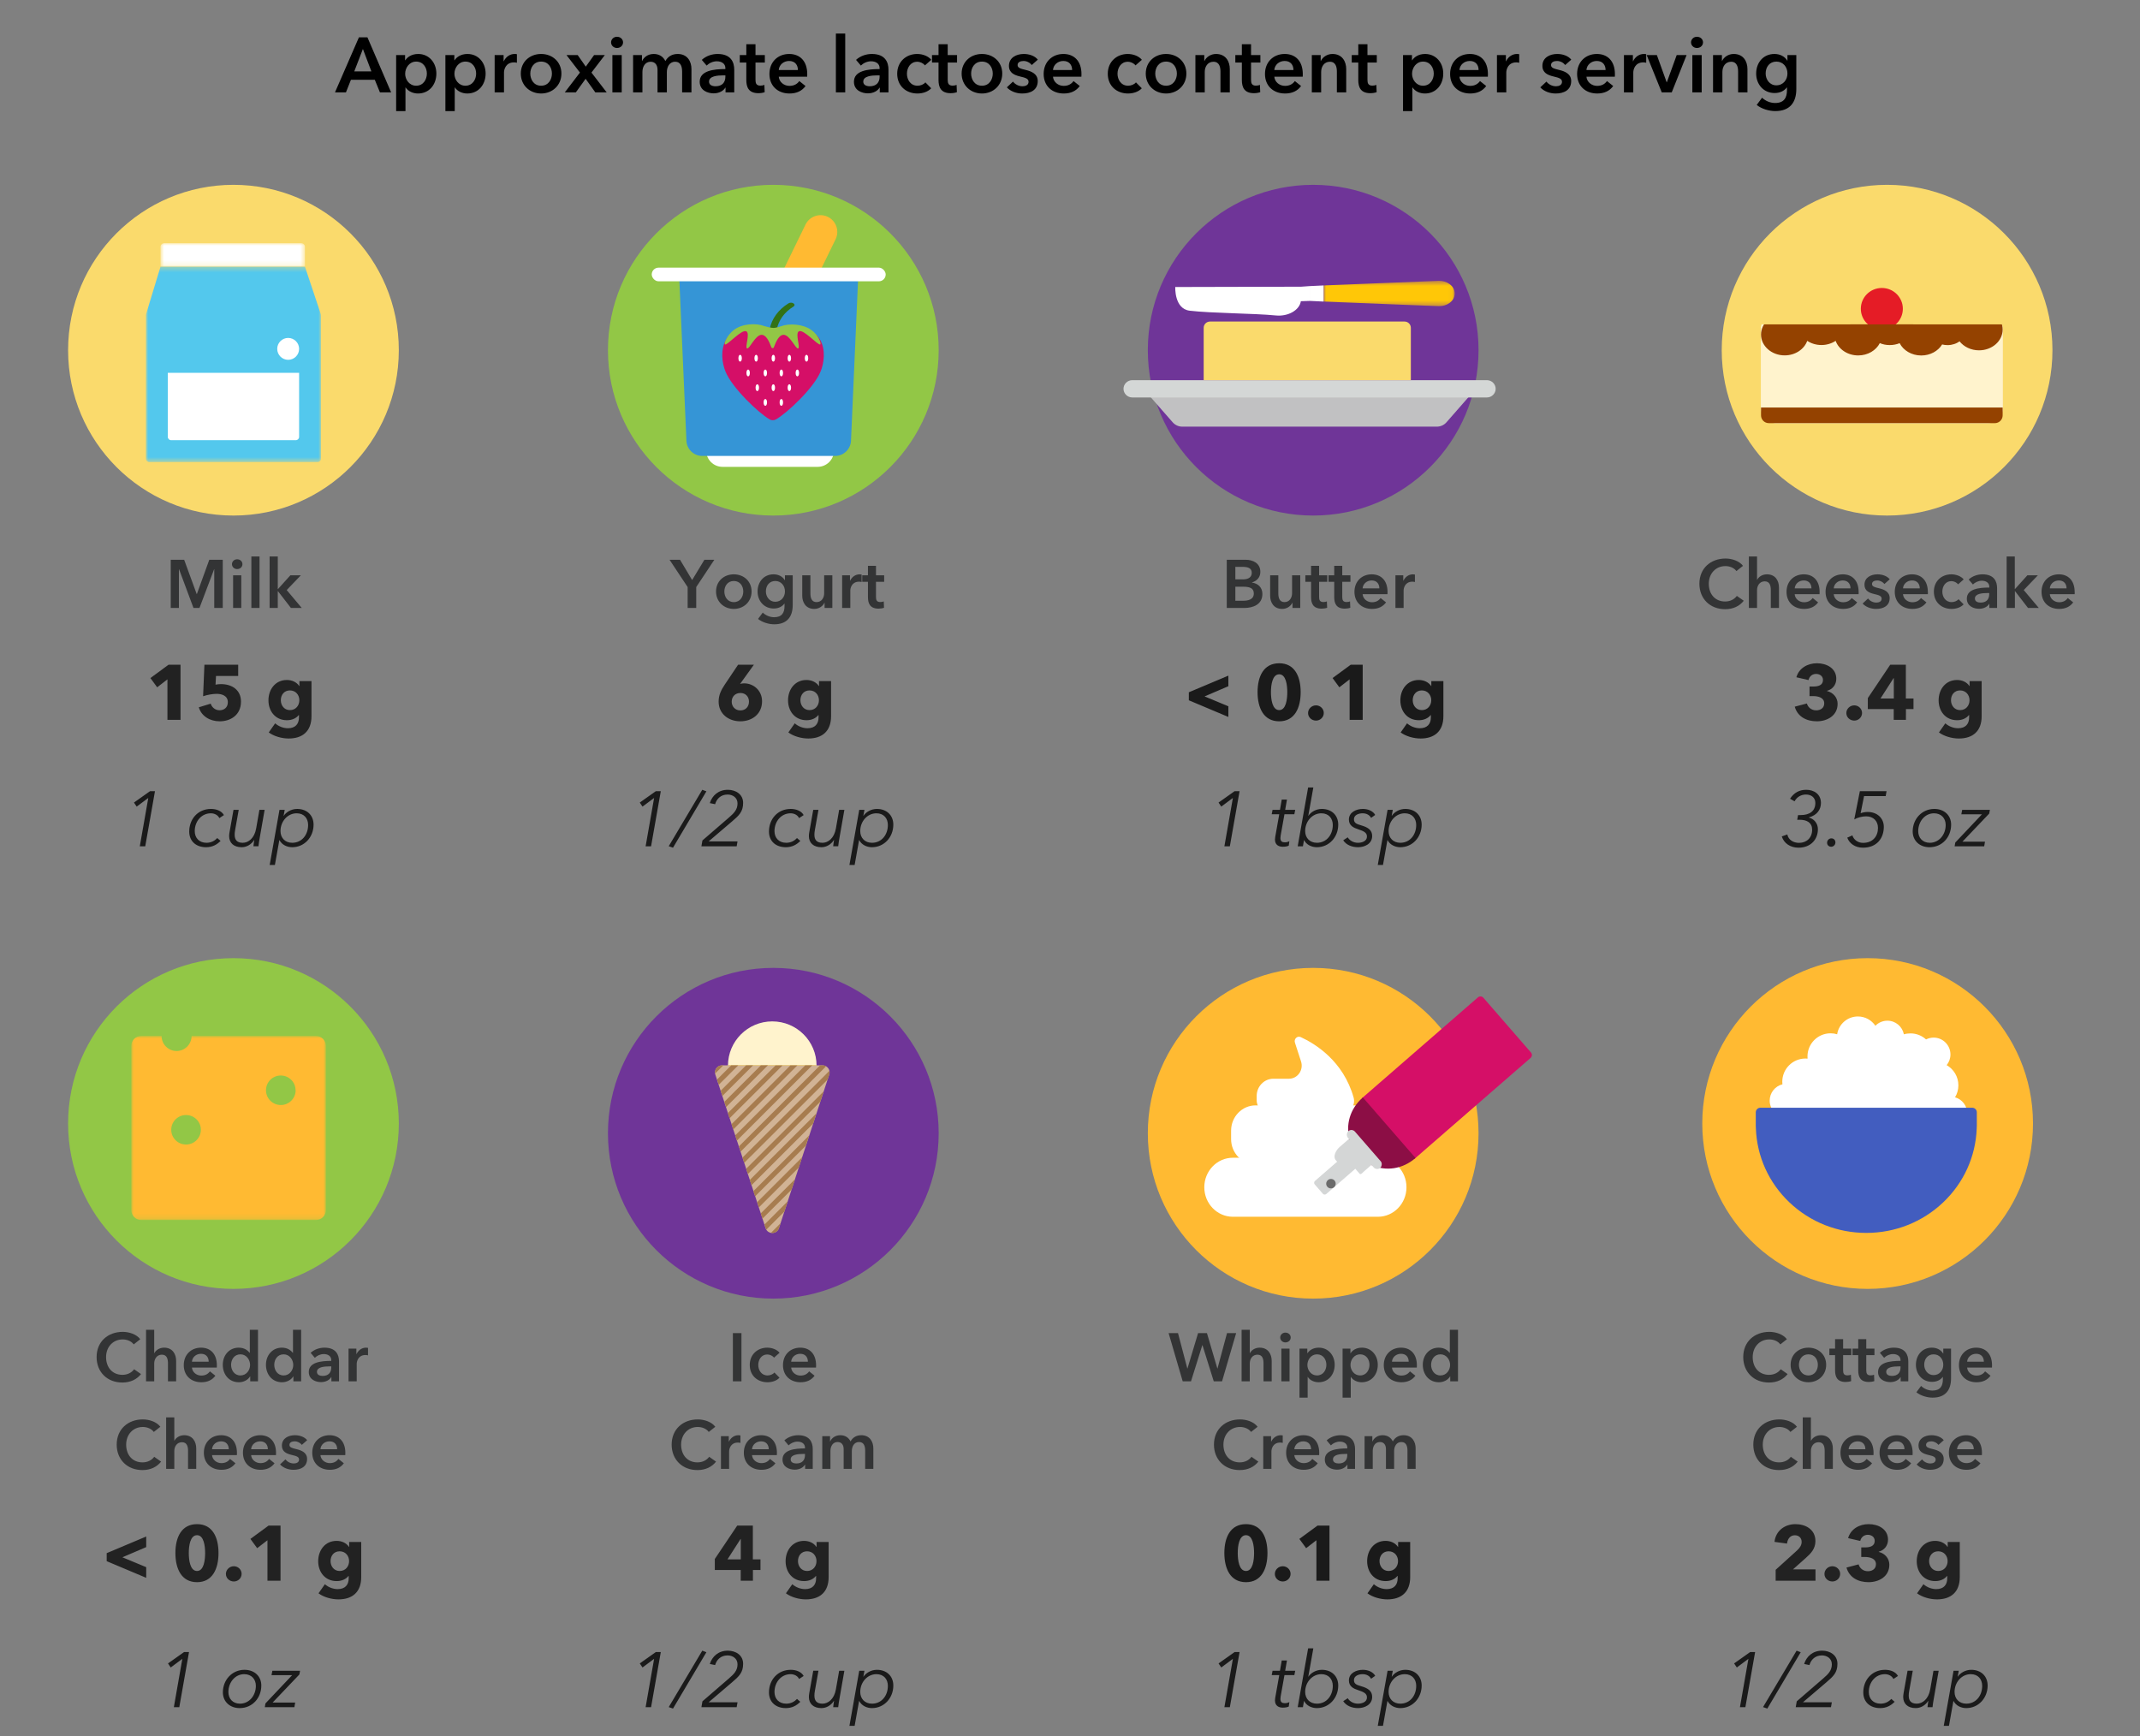 <svg xmlns="http://www.w3.org/2000/svg" width="440" height="357" viewBox="0 0 440 357" xmlns:xlink="http://www.w3.org/1999/xlink" style="background:#FFFFFF"><rect x="0" y="0" width="440" height="357" fill="#808080" stroke="none"/><defs><path id="a" d="M30.45 0H.75v4.832h29.7V0z"/><path id="c" d="M36 40.5V.332H0V40.5h36z"/><path id="e" d="M2.934 26.962h2.608V.002H.326v26.96h2.608z"/><path id="g" d="M20 37.838h20V0H0v37.838h20z"/></defs><g fill="none" fill-rule="evenodd"><ellipse cx="270" cy="233" fill="#FFBA32" rx="34" ry="34"/><ellipse cx="270" cy="72" fill="#6F3598" rx="34" ry="34"/><g transform="translate(14 38)"><ellipse cx="34" cy="34" fill="#FADA6C" rx="34" ry="34"/><g transform="translate(18.25 12)"><mask id="b" fill="#fff"><use xlink:href="#a"/></mask><path fill="#FFF" d="M30.45 4.832H.75V.754C.75.337 1.088 0 1.505 0h28.192c.416 0 .754.337.754.754v4.078z" mask="url(#b)"/></g><g transform="translate(16 16.5)"><mask id="d" fill="#fff"><use xlink:href="#c"/></mask><path fill="#53C8ED" d="M35.93 10L32.7.33H3L.06 10.016c-.038.124-.056.256-.056.388L0 39.826c0 .372.305.674.682.674H35.32c.374 0 .68-.302.68-.674V10.423c0-.144-.024-.288-.07-.424" mask="url(#d)"/></g><path fill="#FFF" d="M20.5 51.825v-13.17h27v13.17c0 .373-.303.675-.676.675H21.176c-.373 0-.676-.302-.676-.675m27-18.095c0 1.24-1.008 2.25-2.25 2.25S43 34.97 43 33.73c0-1.243 1.008-2.25 2.25-2.25s2.25 1.007 2.25 2.25"/></g><path fill="#333435" d="M35.106 125h1.68v-7.966h.028L39.782 125h1.232l3.01-7.966h.028V125h1.75v-9.912H43.03l-2.548 7.042h-.042l-2.576-7.042h-2.758V125zm12.824 0h1.68v-6.72h-1.68V125zm-.238-9.002c0 .532.448 1.008 1.064 1.008.616 0 1.092-.434 1.092-1.008 0-.574-.476-1.008-1.092-1.008-.616 0-1.064.476-1.064 1.008zm3.99 9.002h1.68v-10.584h-1.68V125zm3.752 0h1.68v-3.444h.042l2.66 3.444h2.226l-3.094-3.682 2.912-3.038h-2.156l-2.548 2.828h-.042v-6.692h-1.68V125zM28.838 275.348c-.784-1.036-2.31-1.512-3.598-1.512-3.052 0-5.376 2.002-5.376 5.18 0 3.094 2.198 5.236 5.292 5.236 1.68 0 2.968-.644 3.836-1.736l-1.414-.994c-.504.686-1.344 1.148-2.408 1.148-2.044 0-3.36-1.498-3.36-3.654 0-2.044 1.386-3.626 3.43-3.626.798 0 1.736.308 2.254 1.022l1.344-1.064zm4.9 1.736c-.994 0-1.736.574-2.002 1.134h-.028v-4.802h-1.68V284h1.68v-3.668c0-.896.518-1.806 1.582-1.806 1.078 0 1.246.98 1.246 1.778V284h1.68v-4.2c0-1.372-.728-2.716-2.478-2.716zm5.726 2.884h3.444c0-.868-.49-1.624-1.582-1.624-.994 0-1.792.686-1.862 1.624zm5.124.756c0 .154 0 .294-.014.448h-5.11c.07.952.938 1.652 1.918 1.652.84 0 1.4-.336 1.778-.868l1.12.896c-.658.896-1.61 1.344-2.884 1.344-2.072 0-3.612-1.33-3.612-3.514 0-2.17 1.526-3.598 3.556-3.598 1.876 0 3.248 1.218 3.248 3.64zm8.456-7.308V284h-1.596v-1.008h-.028c-.462.77-1.372 1.204-2.31 1.204-2.044 0-3.304-1.624-3.304-3.584 0-1.988 1.344-3.528 3.262-3.528 1.232 0 1.904.616 2.254 1.05h.042v-4.718h1.68zm-5.53 7.196c0 1.05.63 2.184 1.932 2.184 1.232 0 1.974-1.106 1.974-2.156s-.742-2.184-1.974-2.184c-1.302 0-1.932 1.106-1.932 2.156zm14.406-7.196V284h-1.596v-1.008h-.028c-.462.77-1.372 1.204-2.31 1.204-2.044 0-3.304-1.624-3.304-3.584 0-1.988 1.344-3.528 3.262-3.528 1.232 0 1.904.616 2.254 1.05h.042v-4.718h1.68zm-5.53 7.196c0 1.05.63 2.184 1.932 2.184 1.232 0 1.974-1.106 1.974-2.156s-.742-2.184-1.974-2.184c-1.302 0-1.932 1.106-1.932 2.156zM68.136 284v-.854h-.042c-.336.588-1.134 1.022-2.086 1.022-1.078 0-2.52-.518-2.52-2.086 0-2.002 2.52-2.282 4.62-2.282v-.168c0-.826-.7-1.232-1.54-1.232-.714 0-1.4.336-1.834.77l-.868-1.022c.756-.7 1.82-1.064 2.842-1.064 2.408 0 2.996 1.484 2.996 2.828V284h-1.568zm-.028-2.828v-.238h-.378c-1.064 0-2.562.126-2.562 1.12 0 .644.602.84 1.176.84 1.148 0 1.764-.658 1.764-1.722zM71.664 284h1.68v-3.598c0-.49.294-1.806 1.806-1.806.154 0 .294.014.518.07v-1.54c-.112-.028-.28-.042-.406-.042-.882 0-1.596.546-1.96 1.316h-.028v-1.12h-1.61V284zm-38.696 9.348c-.784-1.036-2.31-1.512-3.598-1.512-3.052 0-5.376 2.002-5.376 5.18 0 3.094 2.198 5.236 5.292 5.236 1.68 0 2.968-.644 3.836-1.736l-1.414-.994c-.504.686-1.344 1.148-2.408 1.148-2.044 0-3.36-1.498-3.36-3.654 0-2.044 1.386-3.626 3.43-3.626.798 0 1.736.308 2.254 1.022l1.344-1.064zm4.9 1.736c-.994 0-1.736.574-2.002 1.134h-.028v-4.802h-1.68V302h1.68v-3.668c0-.896.518-1.806 1.582-1.806 1.078 0 1.246.98 1.246 1.778V302h1.68v-4.2c0-1.372-.728-2.716-2.478-2.716zm5.726 2.884h3.444c0-.868-.49-1.624-1.582-1.624-.994 0-1.792.686-1.862 1.624zm5.124.756c0 .154 0 .294-.014.448h-5.11c.07.952.938 1.652 1.918 1.652.84 0 1.4-.336 1.778-.868l1.12.896c-.658.896-1.61 1.344-2.884 1.344-2.072 0-3.612-1.33-3.612-3.514 0-2.17 1.526-3.598 3.556-3.598 1.876 0 3.248 1.218 3.248 3.64zm2.912-.756h3.444c0-.868-.49-1.624-1.582-1.624-.994 0-1.792.686-1.862 1.624zm5.124.756c0 .154 0 .294-.014.448h-5.11c.07.952.938 1.652 1.918 1.652.84 0 1.4-.336 1.778-.868l1.12.896c-.658.896-1.61 1.344-2.884 1.344-2.072 0-3.612-1.33-3.612-3.514 0-2.17 1.526-3.598 3.556-3.598 1.876 0 3.248 1.218 3.248 3.64zm6.398-2.618c-.546-.686-1.554-1.022-2.52-1.022-1.33 0-2.674.644-2.674 2.142 0 1.26.994 1.666 1.988 1.904 1.022.238 1.54.406 1.54.966 0 .602-.588.798-1.078.798-.728 0-1.358-.364-1.722-.84l-1.106 1.036c.644.714 1.722 1.106 2.758 1.106 1.47 0 2.8-.602 2.8-2.24 0-1.316-1.176-1.764-2.17-2.002-.938-.224-1.456-.364-1.456-.882 0-.532.546-.728 1.078-.728.616 0 1.176.336 1.47.728l1.092-.966zm2.73 1.862h3.444c0-.868-.49-1.624-1.582-1.624-.994 0-1.792.686-1.862 1.624zm5.124.756c0 .154 0 .294-.014.448h-5.11c.07.952.938 1.652 1.918 1.652.84 0 1.4-.336 1.778-.868l1.12.896c-.658.896-1.61 1.344-2.884 1.344-2.072 0-3.612-1.33-3.612-3.514 0-2.17 1.526-3.598 3.556-3.598 1.876 0 3.248 1.218 3.248 3.64z"/><g transform="translate(125 38)"><ellipse cx="34" cy="34" fill="#92C746" rx="34" ry="34"/><path fill="#FFBA32" d="M40.62 8.17c.832-1.705 2.895-2.41 4.6-1.58 1.708.834 2.413 2.902 1.586 4.598l-7.936 16.27-6.185-3.016 7.935-16.27z"/><g transform="translate(9 17)"><path fill="#FFF" d="M11.187 34.254h26.29v3.366c0 1.86-1.508 3.366-3.356 3.366H14.55c-1.854 0-3.357-1.51-3.357-3.366v-3.366z"/><path fill="#3595D6" d="M5.594.592h36.918L40.97 35.636c-.075 1.716-1.536 3.106-3.234 3.106H10.37c-1.712 0-3.16-1.38-3.235-3.106L5.595.592z"/><rect width="48.105" height="2.805" y=".031" fill="#FFF" rx="1.403"/></g></g><path fill="#333435" d="M141.386 125h1.764v-4.298l3.724-5.614h-2.044l-2.52 4.172-2.492-4.172h-2.156l3.724 5.614V125zm5.838-3.388c0-2.114 1.624-3.528 3.654-3.528s3.654 1.414 3.654 3.528-1.624 3.584-3.654 3.584-3.654-1.47-3.654-3.584zm1.708 0c0 1.05.616 2.184 1.946 2.184s1.946-1.134 1.946-2.184c0-1.05-.616-2.156-1.946-2.156s-1.946 1.106-1.946 2.156zm12.46-3.332h1.596v6.118c0 2.422-1.176 3.962-3.794 3.962-1.092 0-2.464-.392-3.332-1.106l.966-1.302c.644.616 1.512.952 2.352.952 1.624 0 2.128-.98 2.128-2.31v-.49h-.028c-.49.658-1.274 1.008-2.198 1.008-2.016 0-3.318-1.596-3.318-3.5 0-1.946 1.26-3.528 3.29-3.528.938 0 1.82.392 2.31 1.204h.028v-1.008zm-1.988 1.176c-1.218 0-1.932.952-1.932 2.142 0 1.064.714 2.128 1.918 2.128 1.246 0 2.002-1.008 2.002-2.128 0-1.162-.77-2.142-1.988-2.142zm11.732-1.176h-1.68v3.696c0 .896-.504 1.82-1.568 1.82-1.078 0-1.26-.994-1.26-1.792v-3.724h-1.68v4.2c0 1.372.728 2.716 2.478 2.716.994 0 1.792-.602 2.086-1.274h.028V125h1.596v-6.72zm2.016 6.72h1.68v-3.598c0-.49.294-1.806 1.806-1.806.154 0 .294.014.518.07v-1.54c-.112-.028-.28-.042-.406-.042-.882 0-1.596.546-1.96 1.316h-.028v-1.12h-1.61V125zm5.306-5.376v3.136c0 1.288.406 2.38 2.184 2.38.378 0 .826-.07 1.12-.182l-.056-1.316c-.196.098-.49.14-.714.14-.742 0-.882-.434-.882-1.036v-3.122h1.68v-1.344h-1.68v-1.946h-1.652v1.946h-1.176v1.344h1.176zM150.684 284h1.764v-9.912h-1.764V284zm9.604-5.866c-.532-.658-1.554-1.05-2.534-1.05-1.974 0-3.598 1.372-3.598 3.556 0 2.24 1.652 3.556 3.64 3.556.994 0 1.918-.336 2.478-.938l-1.05-1.064c-.322.392-.896.602-1.414.602-1.274 0-1.904-1.106-1.904-2.156s.616-2.156 1.848-2.156c.546 0 1.12.28 1.386.658l1.148-1.008zm2.38 1.834h3.444c0-.868-.49-1.624-1.582-1.624-.994 0-1.792.686-1.862 1.624zm5.124.756c0 .154 0 .294-.014.448h-5.11c.07.952.938 1.652 1.918 1.652.84 0 1.4-.336 1.778-.868l1.12.896c-.658.896-1.61 1.344-2.884 1.344-2.072 0-3.612-1.33-3.612-3.514 0-2.17 1.526-3.598 3.556-3.598 1.876 0 3.248 1.218 3.248 3.64zm-20.72 12.624c-.784-1.036-2.31-1.512-3.598-1.512-3.052 0-5.376 2.002-5.376 5.18 0 3.094 2.198 5.236 5.292 5.236 1.68 0 2.968-.644 3.836-1.736l-1.414-.994c-.504.686-1.344 1.148-2.408 1.148-2.044 0-3.36-1.498-3.36-3.654 0-2.044 1.386-3.626 3.43-3.626.798 0 1.736.308 2.254 1.022l1.344-1.064zm1.162 8.652h1.68v-3.598c0-.49.294-1.806 1.806-1.806.154 0 .294.014.518.07v-1.54c-.112-.028-.28-.042-.406-.042-.882 0-1.596.546-1.96 1.316h-.028v-1.12h-1.61V302zm6.384-4.032h3.444c0-.868-.49-1.624-1.582-1.624-.994 0-1.792.686-1.862 1.624zm5.124.756c0 .154 0 .294-.014.448h-5.11c.07.952.938 1.652 1.918 1.652.84 0 1.4-.336 1.778-.868l1.12.896c-.658.896-1.61 1.344-2.884 1.344-2.072 0-3.612-1.33-3.612-3.514 0-2.17 1.526-3.598 3.556-3.598 1.876 0 3.248 1.218 3.248 3.64zm5.796 3.276v-.854h-.042c-.336.588-1.134 1.022-2.086 1.022-1.078 0-2.52-.518-2.52-2.086 0-2.002 2.52-2.282 4.62-2.282v-.168c0-.826-.7-1.232-1.54-1.232-.714 0-1.4.336-1.834.77l-.868-1.022c.756-.7 1.82-1.064 2.842-1.064 2.408 0 2.996 1.484 2.996 2.828V302h-1.568zm-.028-2.828v-.238h-.378c-1.064 0-2.562.126-2.562 1.12 0 .644.602.84 1.176.84 1.148 0 1.764-.658 1.764-1.722zm11.578-4.088c-1.008 0-1.764.462-2.212 1.274-.378-.756-1.064-1.274-2.1-1.274-1.078 0-1.792.616-2.086 1.274h-.028v-1.078h-1.596V302h1.68v-3.696c0-.896.462-1.82 1.47-1.82.854 0 1.246.63 1.246 1.456V302h1.68v-3.668c0-.868.434-1.848 1.484-1.848 1.078 0 1.26.994 1.26 1.792V302h1.68v-4.2c0-1.372-.728-2.716-2.478-2.716z"/><path fill="#C1C1C2" d="M269.37 80.008h-34.23l5.976 6.822c.497.567 1.22.893 1.982.893h52.32c.76 0 1.485-.326 1.982-.893l5.975-6.822H269.37z"/><path fill="#D4D7D6" d="M305.71 81.72h-72.9c-.996 0-1.81-.8-1.81-1.78 0-.978.814-1.777 1.81-1.777h72.9c.996 0 1.81.8 1.81 1.778 0 .98-.814 1.78-1.81 1.78"/><path fill="#FADA6C" d="M290.08 78.163h-42.594v-10.77c0-.71.586-1.285 1.31-1.285h39.975c.73 0 1.31.576 1.31 1.286v10.77z"/><g transform="rotate(-90 167.706 -104.428)"><mask id="f" fill="#fff"><use xlink:href="#e"/></mask><path fill="#FFC707" d="M2.934 26.962c-1.644 0-2.67-1.727-2.606-3.287L1.278.002H4.59l.95 23.673c.062 1.56-.962 3.287-2.606 3.287" mask="url(#f)"/></g><path fill="#FFF" d="M272.135 58.688V62l-2.817-.133V58.82m0 0l-1.785.126-25.888.064s-.235 4.486 2.965 4.87c4.407.532 13.29.538 17.705.98 2.526.255 4.878-1.087 5.147-2.93l1.856-.06v-3.05z"/><path fill="#333435" d="M252.234 125v-9.912h3.864c1.498 0 3.038.686 3.038 2.492 0 1.12-.7 1.862-1.722 2.17v.028c1.246.168 2.142 1.008 2.142 2.338 0 2.156-1.876 2.884-3.752 2.884h-3.57zm1.764-8.456v2.576h1.568c1.176 0 1.806-.49 1.806-1.344 0-.882-.63-1.232-1.96-1.232h-1.414zm0 4.088v2.884h1.582c.91 0 2.212-.182 2.212-1.484 0-1.036-.714-1.4-2.142-1.4h-1.652zm13.342-2.352h-1.68v3.696c0 .896-.504 1.82-1.568 1.82-1.078 0-1.26-.994-1.26-1.792v-3.724h-1.68v4.2c0 1.372.728 2.716 2.478 2.716.994 0 1.792-.602 2.086-1.274h.028V125h1.596v-6.72zm2.226 1.344v3.136c0 1.288.406 2.38 2.184 2.38.378 0 .826-.07 1.12-.182l-.056-1.316c-.196.098-.49.14-.714.14-.742 0-.882-.434-.882-1.036v-3.122h1.68v-1.344h-1.68v-1.946h-1.652v1.946h-1.176v1.344h1.176zm4.76 0v3.136c0 1.288.406 2.38 2.184 2.38.378 0 .826-.07 1.12-.182l-.056-1.316c-.196.098-.49.14-.714.14-.742 0-.882-.434-.882-1.036v-3.122h1.68v-1.344h-1.68v-1.946h-1.652v1.946h-1.176v1.344h1.176zm5.838 1.344h3.444c0-.868-.49-1.624-1.582-1.624-.994 0-1.792.686-1.862 1.624zm5.124.756c0 .154 0 .294-.014.448h-5.11c.07.952.938 1.652 1.918 1.652.84 0 1.4-.336 1.778-.868l1.12.896c-.658.896-1.61 1.344-2.884 1.344-2.072 0-3.612-1.33-3.612-3.514 0-2.17 1.526-3.598 3.556-3.598 1.876 0 3.248 1.218 3.248 3.64zm1.624 3.276h1.68v-3.598c0-.49.294-1.806 1.806-1.806.154 0 .294.014.518.07v-1.54c-.112-.028-.28-.042-.406-.042-.882 0-1.596.546-1.96 1.316h-.028v-1.12h-1.61V125zm-43.74 159h1.708l2.324-7.434h.028l2.324 7.434h1.708l2.898-9.912h-1.876l-1.96 7.28h-.028l-2.142-7.28h-1.82l-2.184 7.28h-.028l-1.918-7.28h-1.932l2.898 9.912zm15.82-6.916c-.994 0-1.736.574-2.002 1.134h-.028v-4.802h-1.68V284h1.68v-3.668c0-.896.518-1.806 1.582-1.806 1.078 0 1.246.98 1.246 1.778V284h1.68v-4.2c0-1.372-.728-2.716-2.478-2.716zm4.466 6.916h1.68v-6.72h-1.68V284zm-.238-9.002c0 .532.448 1.008 1.064 1.008.616 0 1.092-.434 1.092-1.008 0-.574-.476-1.008-1.092-1.008-.616 0-1.064.476-1.064 1.008zm3.962 2.282h1.61v.938h.042c.336-.532 1.092-1.134 2.324-1.134 1.918 0 3.262 1.54 3.262 3.528 0 1.96-1.26 3.584-3.304 3.584-.938 0-1.792-.42-2.226-1.092h-.028v4.256h-1.68v-10.08zm5.53 3.332c0-1.05-.63-2.156-1.932-2.156-1.232 0-1.974 1.134-1.974 2.184 0 1.05.742 2.156 1.974 2.156 1.302 0 1.932-1.134 1.932-2.184zm3.332-3.332h1.61v.938h.042c.336-.532 1.092-1.134 2.324-1.134 1.918 0 3.262 1.54 3.262 3.528 0 1.96-1.26 3.584-3.304 3.584-.938 0-1.792-.42-2.226-1.092h-.028v4.256h-1.68v-10.08zm5.53 3.332c0-1.05-.63-2.156-1.932-2.156-1.232 0-1.974 1.134-1.974 2.184 0 1.05.742 2.156 1.974 2.156 1.302 0 1.932-1.134 1.932-2.184zm4.62-.644h3.444c0-.868-.49-1.624-1.582-1.624-.994 0-1.792.686-1.862 1.624zm5.124.756c0 .154 0 .294-.014.448h-5.11c.07.952.938 1.652 1.918 1.652.84 0 1.4-.336 1.778-.868l1.12.896c-.658.896-1.61 1.344-2.884 1.344-2.072 0-3.612-1.33-3.612-3.514 0-2.17 1.526-3.598 3.556-3.598 1.876 0 3.248 1.218 3.248 3.64zm8.456-7.308V284h-1.596v-1.008h-.028c-.462.77-1.372 1.204-2.31 1.204-2.044 0-3.304-1.624-3.304-3.584 0-1.988 1.344-3.528 3.262-3.528 1.232 0 1.904.616 2.254 1.05h.042v-4.718h1.68zm-5.53 7.196c0 1.05.63 2.184 1.932 2.184 1.232 0 1.974-1.106 1.974-2.156s-.742-2.184-1.974-2.184c-1.302 0-1.932 1.106-1.932 2.156zm-35.672 12.736c-.784-1.036-2.31-1.512-3.598-1.512-3.052 0-5.376 2.002-5.376 5.18 0 3.094 2.198 5.236 5.292 5.236 1.68 0 2.968-.644 3.836-1.736l-1.414-.994c-.504.686-1.344 1.148-2.408 1.148-2.044 0-3.36-1.498-3.36-3.654 0-2.044 1.386-3.626 3.43-3.626.798 0 1.736.308 2.254 1.022l1.344-1.064zm1.162 8.652h1.68v-3.598c0-.49.294-1.806 1.806-1.806.154 0 .294.014.518.07v-1.54c-.112-.028-.28-.042-.406-.042-.882 0-1.596.546-1.96 1.316h-.028v-1.12h-1.61V302zm6.384-4.032h3.444c0-.868-.49-1.624-1.582-1.624-.994 0-1.792.686-1.862 1.624zm5.124.756c0 .154 0 .294-.014.448h-5.11c.07.952.938 1.652 1.918 1.652.84 0 1.4-.336 1.778-.868l1.12.896c-.658.896-1.61 1.344-2.884 1.344-2.072 0-3.612-1.33-3.612-3.514 0-2.17 1.526-3.598 3.556-3.598 1.876 0 3.248 1.218 3.248 3.64zm5.796 3.276v-.854h-.042c-.336.588-1.134 1.022-2.086 1.022-1.078 0-2.52-.518-2.52-2.086 0-2.002 2.52-2.282 4.62-2.282v-.168c0-.826-.7-1.232-1.54-1.232-.714 0-1.4.336-1.834.77l-.868-1.022c.756-.7 1.82-1.064 2.842-1.064 2.408 0 2.996 1.484 2.996 2.828V302h-1.568zm-.028-2.828v-.238h-.378c-1.064 0-2.562.126-2.562 1.12 0 .644.602.84 1.176.84 1.148 0 1.764-.658 1.764-1.722zm11.578-4.088c-1.008 0-1.764.462-2.212 1.274-.378-.756-1.064-1.274-2.1-1.274-1.078 0-1.792.616-2.086 1.274h-.028v-1.078h-1.596V302h1.68v-3.696c0-.896.462-1.82 1.47-1.82.854 0 1.246.63 1.246 1.456V302h1.68v-3.668c0-.868.434-1.848 1.484-1.848 1.078 0 1.26.994 1.26 1.792V302h1.68v-4.2c0-1.372-.728-2.716-2.478-2.716z"/><path fill="#222" d="M30.064 324.408v-2.192l-4.896-2.032 4.896-2.096v-2.176l-8.128 3.424v1.648l8.128 3.424zm14.864-5.104c0 3.216-1.216 6-4.416 6-3.216 0-4.448-2.784-4.448-6 0-3.2 1.232-5.936 4.448-5.936 3.2 0 4.416 2.736 4.416 5.936zm-2.752 0c0-1.424-.256-3.664-1.664-3.664-1.424 0-1.696 2.24-1.696 3.664 0 1.456.272 3.696 1.696 3.696 1.408 0 1.664-2.24 1.664-3.696zm7.504 4.288c0-.88-.736-1.568-1.6-1.568-.896 0-1.632.72-1.632 1.584 0 .88.752 1.552 1.632 1.552.864 0 1.6-.688 1.6-1.568zm8 1.408v-11.328h-2.464l-3.728 2.736 1.392 1.904 2.112-1.632V325h2.688zm16.592-.752c0 3.12-1.856 4.592-4.688 4.592-1.392 0-3.024-.448-4.096-1.248l1.312-1.872c.768.672 1.744 1.008 2.64 1.008 1.536 0 2.256-.896 2.256-2.224v-.48h-.048c-.496.64-1.36 1.056-2.416 1.056-2.416 0-3.808-1.888-3.808-4.096s1.392-4.176 3.792-4.176c.992 0 1.984.4 2.544 1.248h.032v-1.024h2.48v7.216zm-2.496-3.28c0-1.088-.752-2.016-1.936-2.016s-1.872.912-1.872 2.016c0 1.056.688 2.032 1.872 2.032 1.2 0 1.936-.944 1.936-2.032zm84.584 1.824h-1.552V325h-2.512v-2.208h-5.328v-2.256l4.608-6.864h3.216v6.944h1.568v2.176zm-4.048-2.176v-4.192h-.048l-2.688 4.192h2.736zm18.064 3.632c0 3.12-1.856 4.592-4.688 4.592-1.392 0-3.024-.448-4.096-1.248l1.312-1.872c.768.672 1.744 1.008 2.64 1.008 1.536 0 2.256-.896 2.256-2.224v-.48h-.048c-.496.64-1.36 1.056-2.416 1.056-2.416 0-3.808-1.888-3.808-4.096s1.392-4.176 3.792-4.176c.992 0 1.984.4 2.544 1.248h.032v-1.024h2.48v7.216zm-2.496-3.28c0-1.088-.752-2.016-1.936-2.016s-1.872.912-1.872 2.016c0 1.056.688 2.032 1.872 2.032 1.2 0 1.936-.944 1.936-2.032z"/><path fill="#1A1A1A" d="M260.6 319.304c0 3.216-1.216 6-4.416 6-3.216 0-4.448-2.784-4.448-6 0-3.2 1.232-5.936 4.448-5.936 3.2 0 4.416 2.736 4.416 5.936zm-2.752 0c0-1.424-.256-3.664-1.664-3.664-1.424 0-1.696 2.24-1.696 3.664 0 1.456.272 3.696 1.696 3.696 1.408 0 1.664-2.24 1.664-3.696zm7.504 4.288c0-.88-.736-1.568-1.6-1.568-.896 0-1.632.72-1.632 1.584 0 .88.752 1.552 1.632 1.552.864 0 1.6-.688 1.6-1.568zm8 1.408v-11.328h-2.464l-3.728 2.736 1.392 1.904 2.112-1.632V325h2.688zm16.592-.752c0 3.12-1.856 4.592-4.688 4.592-1.392 0-3.024-.448-4.096-1.248l1.312-1.872c.768.672 1.744 1.008 2.64 1.008 1.536 0 2.256-.896 2.256-2.224v-.48h-.048c-.496.64-1.36 1.056-2.416 1.056-2.416 0-3.808-1.888-3.808-4.096s1.392-4.176 3.792-4.176c.992 0 1.984.4 2.544 1.248h.032v-1.024h2.48v7.216zm-2.496-3.28c0-1.088-.752-2.016-1.936-2.016s-1.872.912-1.872 2.016c0 1.056.688 2.032 1.872 2.032 1.2 0 1.936-.944 1.936-2.032z"/><path fill="#222" d="M373.28 325v-2.336h-4.624l2.624-2.336c1.04-.928 1.984-1.872 1.984-3.488 0-2.368-2.016-3.472-4.096-3.472-2.208 0-4.064 1.36-4.32 3.648l2.576.352c.112-1.008.704-1.712 1.6-1.712.848 0 1.408.56 1.408 1.36 0 .688-.368 1.216-.928 1.744l-4.416 4V325h8.192zm5.072-1.408c0-.88-.736-1.568-1.6-1.568-.896 0-1.632.72-1.632 1.584 0 .88.752 1.552 1.632 1.552.864 0 1.6-.688 1.6-1.568zm10.112-1.888c0-1.264-.896-2.32-2.176-2.624v-.048c1.104-.288 1.904-1.216 1.904-2.464 0-2.176-1.984-3.2-3.984-3.2-1.888 0-3.68.976-4.224 2.88l2.496.576c.176-.768.784-1.264 1.552-1.264.736 0 1.424.432 1.424 1.248 0 1.088-.976 1.344-1.984 1.344h-.784v1.968h.72c1.12 0 2.304.336 2.304 1.488 0 1.056-.88 1.44-1.648 1.44-1.024 0-1.712-.656-1.92-1.408l-2.496.656c.608 2.112 2.48 3.008 4.544 3.008 2.08 0 4.272-1.12 4.272-3.6zm14.48 2.544c0 3.12-1.856 4.592-4.688 4.592-1.392 0-3.024-.448-4.096-1.248l1.312-1.872c.768.672 1.744 1.008 2.64 1.008 1.536 0 2.256-.896 2.256-2.224v-.48h-.048c-.496.64-1.36 1.056-2.416 1.056-2.416 0-3.808-1.888-3.808-4.096s1.392-4.176 3.792-4.176c.992 0 1.984.4 2.544 1.248h.032v-1.024h2.48v7.216zm-2.496-3.28c0-1.088-.752-2.016-1.936-2.016s-1.872.912-1.872 2.016c0 1.056.688 2.032 1.872 2.032 1.2 0 1.936-.944 1.936-2.032z"/><g transform="translate(350 197)"><circle cx="34" cy="34" r="34" fill="#FFBA32"/><path fill="#FFF" d="M49.09 34.82c.554.375 1.22.594 1.938.594 1.91 0 3.46-1.553 3.46-3.47 0-1.585-1.063-2.923-2.514-3.336.434-.72.683-1.562.683-2.463 0-1.778-.97-3.328-2.407-4.148.486-.598.778-1.36.778-2.192 0-1.916-1.55-3.47-3.46-3.47-.56 0-1.09.135-1.56.372-.844-.77-1.966-1.238-3.197-1.238-.47 0-.93.06-1.36.19-.31-1.6-1.71-2.8-3.39-2.8-.97 0-1.84.4-2.47 1.04-.78-1.15-2.09-1.91-3.59-1.91-2.16 0-3.95 1.58-4.27 3.66-.43-.13-.88-.2-1.35-.2-2.62 0-4.75 2.13-4.75 4.76 0 .15.01.3.02.45-.15-.02-.3-.02-.45-.02-2.62 0-4.75 2.13-4.75 4.77 0 .18.01.36.03.53-1.51.37-2.62 1.74-2.62 3.36 0 1.65 1.15 3.024 2.69 3.38.35 1.54 1.73 2.69 3.37 2.69.41 0 .79-.07 1.15-.198 1.32 6.54 7.08 11.466 13.99 11.466 7.05 0 12.91-5.125 14.07-11.865z"/><path fill="#425DBF" d="M33.725 56.49c-5.923 0-11.53-2.224-15.787-6.26-4.246-4.027-6.7-9.428-6.915-15.206l-.016-.446-.007-.026v-2.86c0-.52.43-.942.96-.942h43.53c.53 0 .96.422.96.94v2.862l-.006.026-.016.446c-.214 5.778-2.67 11.18-6.915 15.206-4.257 4.036-9.865 6.26-15.788 6.26"/></g><path fill="#333435" d="M367.396 275.348c-.784-1.036-2.31-1.512-3.598-1.512-3.052 0-5.376 2.002-5.376 5.18 0 3.094 2.198 5.236 5.292 5.236 1.68 0 2.968-.644 3.836-1.736l-1.414-.994c-.504.686-1.344 1.148-2.408 1.148-2.044 0-3.36-1.498-3.36-3.654 0-2.044 1.386-3.626 3.43-3.626.798 0 1.736.308 2.254 1.022l1.344-1.064zm.77 5.264c0-2.114 1.624-3.528 3.654-3.528s3.654 1.414 3.654 3.528-1.624 3.584-3.654 3.584-3.654-1.47-3.654-3.584zm1.708 0c0 1.05.616 2.184 1.946 2.184s1.946-1.134 1.946-2.184c0-1.05-.616-2.156-1.946-2.156s-1.946 1.106-1.946 2.156zm7.434-1.988v3.136c0 1.288.406 2.38 2.184 2.38.378 0 .826-.07 1.12-.182l-.056-1.316c-.196.098-.49.14-.714.14-.742 0-.882-.434-.882-1.036v-3.122h1.68v-1.344h-1.68v-1.946h-1.652v1.946h-1.176v1.344h1.176zm4.76 0v3.136c0 1.288.406 2.38 2.184 2.38.378 0 .826-.07 1.12-.182l-.056-1.316c-.196.098-.49.14-.714.14-.742 0-.882-.434-.882-1.036v-3.122h1.68v-1.344h-1.68v-1.946h-1.652v1.946h-1.176v1.344h1.176zM390.79 284v-.854h-.042c-.336.588-1.134 1.022-2.086 1.022-1.078 0-2.52-.518-2.52-2.086 0-2.002 2.52-2.282 4.62-2.282v-.168c0-.826-.7-1.232-1.54-1.232-.714 0-1.4.336-1.834.77l-.868-1.022c.756-.7 1.82-1.064 2.842-1.064 2.408 0 2.996 1.484 2.996 2.828V284h-1.568zm-.028-2.828v-.238h-.378c-1.064 0-2.562.126-2.562 1.12 0 .644.602.84 1.176.84 1.148 0 1.764-.658 1.764-1.722zm8.792-3.892h1.596v6.118c0 2.422-1.176 3.962-3.794 3.962-1.092 0-2.464-.392-3.332-1.106l.966-1.302c.644.616 1.512.952 2.352.952 1.624 0 2.128-.98 2.128-2.31v-.49h-.028c-.49.658-1.274 1.008-2.198 1.008-2.016 0-3.318-1.596-3.318-3.5 0-1.946 1.26-3.528 3.29-3.528.938 0 1.82.392 2.31 1.204h.028v-1.008zm-1.988 1.176c-1.218 0-1.932.952-1.932 2.142 0 1.064.714 2.128 1.918 2.128 1.246 0 2.002-1.008 2.002-2.128 0-1.162-.77-2.142-1.988-2.142zm6.888 1.512h3.444c0-.868-.49-1.624-1.582-1.624-.994 0-1.792.686-1.862 1.624zm5.124.756c0 .154 0 .294-.014.448h-5.11c.07.952.938 1.652 1.918 1.652.84 0 1.4-.336 1.778-.868l1.12.896c-.658.896-1.61 1.344-2.884 1.344-2.072 0-3.612-1.33-3.612-3.514 0-2.17 1.526-3.598 3.556-3.598 1.876 0 3.248 1.218 3.248 3.64zm-40.11 12.624c-.784-1.036-2.31-1.512-3.598-1.512-3.052 0-5.376 2.002-5.376 5.18 0 3.094 2.198 5.236 5.292 5.236 1.68 0 2.968-.644 3.836-1.736l-1.414-.994c-.504.686-1.344 1.148-2.408 1.148-2.044 0-3.36-1.498-3.36-3.654 0-2.044 1.386-3.626 3.43-3.626.798 0 1.736.308 2.254 1.022l1.344-1.064zm4.9 1.736c-.994 0-1.736.574-2.002 1.134h-.028v-4.802h-1.68V302h1.68v-3.668c0-.896.518-1.806 1.582-1.806 1.078 0 1.246.98 1.246 1.778V302h1.68v-4.2c0-1.372-.728-2.716-2.478-2.716zm5.726 2.884h3.444c0-.868-.49-1.624-1.582-1.624-.994 0-1.792.686-1.862 1.624zm5.124.756c0 .154 0 .294-.014.448h-5.11c.07.952.938 1.652 1.918 1.652.84 0 1.4-.336 1.778-.868l1.12.896c-.658.896-1.61 1.344-2.884 1.344-2.072 0-3.612-1.33-3.612-3.514 0-2.17 1.526-3.598 3.556-3.598 1.876 0 3.248 1.218 3.248 3.64zm2.912-.756h3.444c0-.868-.49-1.624-1.582-1.624-.994 0-1.792.686-1.862 1.624zm5.124.756c0 .154 0 .294-.014.448h-5.11c.07.952.938 1.652 1.918 1.652.84 0 1.4-.336 1.778-.868l1.12.896c-.658.896-1.61 1.344-2.884 1.344-2.072 0-3.612-1.33-3.612-3.514 0-2.17 1.526-3.598 3.556-3.598 1.876 0 3.248 1.218 3.248 3.64zm6.398-2.618c-.546-.686-1.554-1.022-2.52-1.022-1.33 0-2.674.644-2.674 2.142 0 1.26.994 1.666 1.988 1.904 1.022.238 1.54.406 1.54.966 0 .602-.588.798-1.078.798-.728 0-1.358-.364-1.722-.84l-1.106 1.036c.644.714 1.722 1.106 2.758 1.106 1.47 0 2.8-.602 2.8-2.24 0-1.316-1.176-1.764-2.17-2.002-.938-.224-1.456-.364-1.456-.882 0-.532.546-.728 1.078-.728.616 0 1.176.336 1.47.728l1.092-.966zm2.73 1.862h3.444c0-.868-.49-1.624-1.582-1.624-.994 0-1.792.686-1.862 1.624zm5.124.756c0 .154 0 .294-.014.448h-5.11c.07.952.938 1.652 1.918 1.652.84 0 1.4-.336 1.778-.868l1.12.896c-.658.896-1.61 1.344-2.884 1.344-2.072 0-3.612-1.33-3.612-3.514 0-2.17 1.526-3.598 3.556-3.598 1.876 0 3.248 1.218 3.248 3.64z"/><path fill="#1A1A1A" d="M38.864 339.672H37.84l-3.296 2.336.56.832 2.384-1.776L35.744 351h1.12l2-11.328zm10.416 11.52c-2.016 0-3.456-1.328-3.456-3.248 0-2.512 1.856-4.624 4.448-4.624 2.032 0 3.456 1.312 3.456 3.232 0 2.56-1.84 4.64-4.448 4.64zm3.328-4.576c0-1.36-.896-2.4-2.4-2.4-1.872 0-3.248 1.696-3.248 3.664 0 1.376.896 2.4 2.384 2.4 1.904 0 3.264-1.68 3.264-3.664zm9.088-3.104H56l-.176.912h4.24l-5.488 5.808-.128.768h6.08l.16-.944h-4.64l5.504-5.776.144-.768zm74.168-3.84h-1.024l-3.296 2.336.56.832 2.384-1.776-1.744 9.936h1.12l2-11.328zm9.376.032l-6.864 11.584-.88-.304 6.896-11.6.848.32zm6.4 10.288l-.176 1.008h-7.248l.208-1.2 5.424-4.688c1.104-.944 1.792-1.68 1.792-2.928 0-1.152-.944-1.824-2.048-1.824-1.376 0-2.24.88-2.56 1.984l-1.088-.224c.48-1.552 1.776-2.736 3.696-2.736 1.632 0 3.152.912 3.152 2.704 0 1.824-.864 2.592-2.304 3.824l-4.784 4.08h5.936zm13.6-5.408c-.48-.864-1.552-1.264-2.656-1.264-2.704 0-4.48 2.096-4.48 4.656 0 1.92 1.344 3.216 3.472 3.216 1.264 0 2.208-.512 2.976-1.296l-.688-.592c-.528.576-1.264.976-2.208.976-1.52 0-2.416-1.024-2.416-2.4 0-2 1.376-3.664 3.312-3.664.816 0 1.488.416 1.744.992l.944-.624zm7.104 6.416c.048-.512.16-1.248.24-1.648l1.024-5.84h-1.072l-.672 3.84c-.352 2-1.6 2.928-2.752 2.928-1.232 0-1.664-.64-1.664-1.68 0-.288.032-.608.096-.944l.736-4.144h-1.072l-.816 4.592c-.048.288-.08.544-.08.8 0 1.408.96 2.288 2.576 2.288 1.008 0 1.984-.56 2.56-1.472h.032c-.064.32-.128.88-.176 1.28h1.04zm5.2-6.272c.48-.752 1.552-1.408 2.752-1.408 2.032 0 3.376 1.312 3.376 3.232 0 2.56-1.872 4.64-4.4 4.64-1.072 0-2.128-.512-2.608-1.456h-.032l-.912 5.104h-1.072l2.016-11.328h1.072l-.224 1.216h.032zm5.008 1.888c0-1.344-.832-2.4-2.352-2.4-1.872 0-3.328 1.664-3.328 3.648 0 1.408.944 2.416 2.416 2.416 1.968 0 3.264-1.632 3.264-3.664zm72.312-6.944h-1.024l-3.296 2.336.56.832 2.384-1.776-1.744 9.936h1.12l2-11.328zm11.44 3.84h-2.064l.368-2.112h-1.072l-.368 2.112h-1.52l-.176.896h1.552l-.832 4.688c-.032.192-.048.352-.048.512 0 1.2.896 1.488 1.6 1.488.496 0 .96-.08 1.232-.224l.128-.928c-.192.144-.608.24-.912.24-.544 0-.928-.176-.928-.88 0-.144.016-.32.048-.512l.784-4.384h2.032l.176-.896zm1.84 6.224h-.032l-.224 1.264h-1.072l2.144-12.096h1.072l-1.04 5.824h.032c.48-.752 1.552-1.408 2.752-1.408 2.032 0 3.376 1.312 3.376 3.232 0 2.56-1.872 4.64-4.4 4.64-1.072 0-2.16-.512-2.608-1.456zm5.888-3.12c0-1.344-.832-2.4-2.352-2.4-1.872 0-3.328 1.664-3.328 3.648 0 1.408.944 2.416 2.416 2.416 1.968 0 3.264-1.632 3.264-3.664zm8.72-2.064c-.4-.736-1.376-1.232-2.528-1.232-1.344 0-2.88.656-2.88 2.192 0 1.248.992 1.696 1.888 1.984 1.184.384 1.824.704 1.824 1.504 0 .912-.944 1.28-1.872 1.28-.944 0-1.728-.512-2.08-1.12l-.928.608c.624.96 1.808 1.424 3.056 1.424 1.312 0 2.896-.672 2.896-2.304 0-1.184-.8-1.776-2.256-2.192-.928-.272-1.488-.464-1.488-1.264 0-.896 1.008-1.216 1.776-1.216.832 0 1.456.384 1.744.944l.848-.608zm3.424.176c.48-.752 1.552-1.408 2.752-1.408 2.032 0 3.376 1.312 3.376 3.232 0 2.56-1.872 4.64-4.4 4.64-1.072 0-2.128-.512-2.608-1.456h-.032l-.912 5.104h-1.072l2.016-11.328h1.072l-.224 1.216h.032zm5.008 1.888c0-1.344-.832-2.4-2.352-2.4-1.872 0-3.328 1.664-3.328 3.648 0 1.408.944 2.416 2.416 2.416 1.968 0 3.264-1.632 3.264-3.664zm69.68-6.944h-1.024l-3.296 2.336.56.832 2.384-1.776-1.744 9.936h1.12l2-11.328zm9.376.032l-6.864 11.584-.88-.304 6.896-11.6.848.32zm6.4 10.288l-.176 1.008h-7.248l.208-1.2 5.424-4.688c1.104-.944 1.792-1.68 1.792-2.928 0-1.152-.944-1.824-2.048-1.824-1.376 0-2.24.88-2.56 1.984l-1.088-.224c.48-1.552 1.776-2.736 3.696-2.736 1.632 0 3.152.912 3.152 2.704 0 1.824-.864 2.592-2.304 3.824l-4.784 4.08h5.936zm13.6-5.408c-.48-.864-1.552-1.264-2.656-1.264-2.704 0-4.48 2.096-4.48 4.656 0 1.92 1.344 3.216 3.472 3.216 1.264 0 2.208-.512 2.976-1.296l-.688-.592c-.528.576-1.264.976-2.208.976-1.52 0-2.416-1.024-2.416-2.4 0-2 1.376-3.664 3.312-3.664.816 0 1.488.416 1.744.992l.944-.624zm7.104 6.416c.048-.512.16-1.248.24-1.648l1.024-5.84h-1.072l-.672 3.84c-.352 2-1.6 2.928-2.752 2.928-1.232 0-1.664-.64-1.664-1.68 0-.288.032-.608.096-.944l.736-4.144h-1.072l-.816 4.592c-.048.288-.08.544-.08.8 0 1.408.96 2.288 2.576 2.288 1.008 0 1.984-.56 2.56-1.472h.032c-.064.32-.128.88-.176 1.28h1.04zm5.2-6.272c.48-.752 1.552-1.408 2.752-1.408 2.032 0 3.376 1.312 3.376 3.232 0 2.56-1.872 4.64-4.4 4.64-1.072 0-2.128-.512-2.608-1.456h-.032l-.912 5.104h-1.072l2.016-11.328h1.072l-.224 1.216h.032zm5.008 1.888c0-1.344-.832-2.4-2.352-2.4-1.872 0-3.328 1.664-3.328 3.648 0 1.408.944 2.416 2.416 2.416 1.968 0 3.264-1.632 3.264-3.664z"/><g transform="translate(14 197)"><ellipse cx="34" cy="34" fill="#92C746" rx="34" ry="34"/><g transform="translate(13 16)"><mask id="h" fill="#fff"><use xlink:href="#g"/></mask><path fill="#FFBA32" d="M37.976 0H12.392c0 1.707-1.382 3.09-3.087 3.09C7.6 3.09 6.22 1.707 6.22 0H2.023C.906 0 0 .907 0 2.026v33.786c0 1.12.906 2.026 2.024 2.026h35.952c1.118 0 2.024-.907 2.024-2.026V2.026C40 .906 39.094 0 37.976 0" mask="url(#h)"/></g><path fill="#92C746" d="M46.787 27.162c0 1.676-1.365 3.035-3.048 3.035-1.69 0-3.05-1.36-3.05-3.035 0-1.676 1.36-3.035 3.04-3.035s3.04 1.36 3.04 3.035M27.3 35.29c0-1.677-1.364-3.036-3.047-3.036s-3.048 1.36-3.048 3.035 1.365 3.03 3.048 3.03 3.047-1.36 3.047-3.04"/></g><g transform="translate(125 199)"><ellipse cx="34" cy="34" fill="#6F3598" rx="34" ry="34"/><path fill="#FFF3CD" d="M33.784 29.19c-5.03 0-9.107-4.072-9.107-9.095 0-5.023 4.077-9.095 9.107-9.095 5.03 0 9.107 4.072 9.107 9.095 0 5.023-4.07 9.095-9.1 9.095z"/><path fill="#F2C100" d="M33.784 29.19c5.03 0 9.107-4.072 9.107-9.095v-.056H24.68c-.002.01-.003.03-.003.05 0 5.02 4.078 9.09 9.107 9.09"/><path fill="#D1B395" d="M45.496 21.927l-10.34 31.587c-.435 1.323-2.31 1.323-2.742 0l-10.34-31.587c-.306-.93.388-1.887 1.37-1.887h20.68c.982 0 1.676.956 1.372 1.887"/><path fill="#A77C4F" d="M31.694 38.024l-.718.717-2.56 2.56.352 1.08 2.926-2.92.718-.71 11.26-11.25.7-2.13m-10.35 13.37l-2.328 2.33-2.53 2.53.355 1.08 2.17-2.17 3.76-3.76 6.73-6.72.7-2.13m-5.82 8.86l-5.38 5.37-1.78 1.77.35 1.08 1.42-1.42 6.81-6.8 2.21-2.2.7-2.13m-9.71-11.6l-7.03 7.02.35 1.08 6.68-6.67 4.21-4.2h-1.43m-2.77 5.81l-6.29 6.27.36 1.08 5.93-5.92 7.25-7.25h-1.43m-5.82 8.86l-5.53 5.53.35 1.08 5.17-5.17L42 20.04h-1.437m-8.87 30.16l-.276.276.354 1.08 5.99-5.974.7-2.13m-6.29 9.318l.25.75c.04.11.09.207.14.3l3.72-3.718.7-2.13-4.8 4.797zm1.33 1.71c.66.128 1.41-.19 1.66-.96l.34-1.03-1.99 1.99zM22.03 21.733l1.696-1.693h-.275c-.91 0-1.57.827-1.42 1.692m.39 1.224l.36 1.08 4.01-3.997h-1.44m4.49 0H28.4l-5.218 5.21.354 1.08m7.91-6.29l-7.515 7.5.36 1.08 7.43-7.42 1.17-1.17M26.92 36.7l.354 1.08 4.43-4.42 13.15-13.13c-.21-.12-.453-.196-.72-.196h-.517L31.7 31.934l-4.78 4.773zm3.753 11.47l.354 1.08.675-.67 7.54-7.53.696-2.13-8.235 8.23m-2.33-8.41l2.33-2.326 13.46-13.44.342-1.048c.09-.26.09-.52.04-.768L31.7 34.98l-3.768 3.76-.267.266.354 1.08 1.34-1.345z"/></g><g fill="#FFF"><path d="M283.298 250.17H253.49c-3.245 0-5.877-2.715-5.877-6.067 0-3.35 2.632-6.068 5.878-6.068h29.81c3.25 0 5.88 2.717 5.88 6.068 0 3.352-2.63 6.068-5.88 6.068z"/><path d="M278.627 239.407h-20.464c-2.783 0-5.04-2.33-5.04-5.202v-1.733c0-2.873 2.257-5.202 5.04-5.202h20.464c2.783 0 5.04 2.33 5.04 5.202v1.733c0 2.873-2.257 5.202-5.04 5.202z"/><path d="M267.438 213.23c2.96 1.358 8.76 4.896 10.872 12.422.454 1.613-.72 3.232-2.348 3.232h-14.98c-1.436 0-2.6-1.202-2.6-2.686v-.86c0-1.958 1.538-3.546 3.434-3.546h3.206c1.79 0 3.05-1.81 2.48-3.56l-1.257-3.866c-.245-.753.49-1.458 1.193-1.136z"/></g><g transform="rotate(-131 195.396 62.327)"><path fill="#D50F67" d="M15.714 51.348H.794c-.437 0-.79-.36-.79-.806V18.894h16.5v31.648c0 .445-.354.806-.79.806"/><path fill="#D4D6D6" d="M10.395 13.073c1.073 0 1.546-.198 1.546-1.055v-3.16c0-.843-.47-2.322-1.54-2.322H8.83c-.39 0-.423.985-.423 1.288v.624c0 .21-.628-.044-.953-.044h-2.35c-.39 0-.234.723-.234 1.026v2.588c0 .857.45 1.055 1.51 1.055h4.012z"/><path fill="#8C0E45" d="M10.28 11.995H6.262c-.573 0-1.107-.132-1.48-.556C1.96 12.77 0 15.6 0 19.2h16.498c0-3.606-1.967-6.416-4.773-7.755-.368.417-.888.543-1.446.543z"/><path fill="#D4D6D6" d="M6.45.496c0-.274.234-.496.495-.496h2.56C9.78 0 10 .227 10 .496v12.577H6.45V.496z"/><path fill="#6B6B6B" d="M7.418 3.595c-.534 0-.967-.438-.967-.98 0-.543.44-.98.97-.98.54 0 .97.437.97.98 0 .542-.43.98-.97.98z"/><rect width="10" height="1.923" x="3.226" y="11.439" fill="#D4D6D6" rx=".962"/></g><path fill="#222" d="M37.116 148v-11.328h-2.464l-3.728 2.736 1.392 1.904 2.112-1.632V148h2.688zm12.432-3.744c0-2.384-1.824-3.6-4.096-3.6-.336 0-.8.032-1.136.112l.096-1.792h4.56v-2.304h-6.944l-.272 6.48c.8-.288 1.968-.496 2.768-.496 1.104 0 2.32.384 2.32 1.728 0 1.088-.784 1.648-1.696 1.648-.88 0-1.584-.576-1.824-1.36l-2.448.752c.528 1.792 2.24 2.88 4.304 2.88 2.224 0 4.368-1.296 4.368-4.048zm14.496 2.992c0 3.12-1.856 4.592-4.688 4.592-1.392 0-3.024-.448-4.096-1.248l1.312-1.872c.768.672 1.744 1.008 2.64 1.008 1.536 0 2.256-.896 2.256-2.224v-.48h-.048c-.496.64-1.36 1.056-2.416 1.056-2.416 0-3.808-1.888-3.808-4.096s1.392-4.176 3.792-4.176c.992 0 1.984.4 2.544 1.248h.032v-1.024h2.48v7.216zm-2.496-3.28c0-1.088-.752-2.016-1.936-2.016s-1.872.912-1.872 2.016c0 1.056.688 2.032 1.872 2.032 1.2 0 1.936-.944 1.936-2.032zm95.136.224c0 2.576-2.016 4.112-4.464 4.112-2.464 0-4.464-1.568-4.464-4.048 0-1.344.512-2.384 1.264-3.504l2.736-4.08h3.248l-2.784 3.872-.048.08c.208-.08.544-.128.8-.128 1.984 0 3.712 1.488 3.712 3.696zm-2.688.064c0-1.024-.704-1.776-1.76-1.776s-1.792.736-1.792 1.792c0 .976.704 1.792 1.776 1.792 1.056 0 1.776-.736 1.776-1.808zm16.88 2.992c0 3.12-1.856 4.592-4.688 4.592-1.392 0-3.024-.448-4.096-1.248l1.312-1.872c.768.672 1.744 1.008 2.64 1.008 1.536 0 2.256-.896 2.256-2.224v-.48h-.048c-.496.64-1.36 1.056-2.416 1.056-2.416 0-3.808-1.888-3.808-4.096s1.392-4.176 3.792-4.176c.992 0 1.984.4 2.544 1.248h.032v-1.024h2.48v7.216zm-2.496-3.28c0-1.088-.752-2.016-1.936-2.016s-1.872.912-1.872 2.016c0 1.056.688 2.032 1.872 2.032 1.2 0 1.936-.944 1.936-2.032z"/><path fill="#1A1A1A" d="M252.564 147.408v-2.192l-4.896-2.032 4.896-2.096v-2.176l-8.128 3.424v1.648l8.128 3.424zm14.864-5.104c0 3.216-1.216 6-4.416 6-3.216 0-4.448-2.784-4.448-6 0-3.2 1.232-5.936 4.448-5.936 3.2 0 4.416 2.736 4.416 5.936zm-2.752 0c0-1.424-.256-3.664-1.664-3.664-1.424 0-1.696 2.24-1.696 3.664 0 1.456.272 3.696 1.696 3.696 1.408 0 1.664-2.24 1.664-3.696zm7.504 4.288c0-.88-.736-1.568-1.6-1.568-.896 0-1.632.72-1.632 1.584 0 .88.752 1.552 1.632 1.552.864 0 1.6-.688 1.6-1.568zm8 1.408v-11.328h-2.464l-3.728 2.736 1.392 1.904 2.112-1.632V148h2.688zm16.592-.752c0 3.12-1.856 4.592-4.688 4.592-1.392 0-3.024-.448-4.096-1.248l1.312-1.872c.768.672 1.744 1.008 2.64 1.008 1.536 0 2.256-.896 2.256-2.224v-.48h-.048c-.496.64-1.36 1.056-2.416 1.056-2.416 0-3.808-1.888-3.808-4.096s1.392-4.176 3.792-4.176c.992 0 1.984.4 2.544 1.248h.032v-1.024h2.48v7.216zm-2.496-3.28c0-1.088-.752-2.016-1.936-2.016s-1.872.912-1.872 2.016c0 1.056.688 2.032 1.872 2.032 1.2 0 1.936-.944 1.936-2.032z"/><path fill="#222" d="M377.828 144.704c0-1.264-.896-2.32-2.176-2.624v-.048c1.104-.288 1.904-1.216 1.904-2.464 0-2.176-1.984-3.2-3.984-3.2-1.888 0-3.68.976-4.224 2.88l2.496.576c.176-.768.784-1.264 1.552-1.264.736 0 1.424.432 1.424 1.248 0 1.088-.976 1.344-1.984 1.344h-.784v1.968h.72c1.12 0 2.304.336 2.304 1.488 0 1.056-.88 1.44-1.648 1.44-1.024 0-1.712-.656-1.92-1.408l-2.496.656c.608 2.112 2.48 3.008 4.544 3.008 2.08 0 4.272-1.12 4.272-3.6zm5.024 1.888c0-.88-.736-1.568-1.6-1.568-.896 0-1.632.72-1.632 1.584 0 .88.752 1.552 1.632 1.552.864 0 1.6-.688 1.6-1.568zm10.576-.8h-1.552V148h-2.512v-2.208h-5.328v-2.256l4.608-6.864h3.216v6.944h1.568v2.176zm-4.048-2.176v-4.192h-.048l-2.688 4.192h2.736zm18.064 3.632c0 3.12-1.856 4.592-4.688 4.592-1.392 0-3.024-.448-4.096-1.248l1.312-1.872c.768.672 1.744 1.008 2.64 1.008 1.536 0 2.256-.896 2.256-2.224v-.48h-.048c-.496.64-1.36 1.056-2.416 1.056-2.416 0-3.808-1.888-3.808-4.096s1.392-4.176 3.792-4.176c.992 0 1.984.4 2.544 1.248h.032v-1.024h2.48v7.216zm-2.496-3.28c0-1.088-.752-2.016-1.936-2.016s-1.872.912-1.872 2.016c0 1.056.688 2.032 1.872 2.032 1.2 0 1.936-.944 1.936-2.032z"/><path fill="#333435" d="M358.383 116.348c-.784-1.036-2.31-1.512-3.598-1.512-3.052 0-5.376 2.002-5.376 5.18 0 3.094 2.19 5.236 5.29 5.236 1.68 0 2.97-.644 3.83-1.736l-1.42-.994c-.51.686-1.35 1.148-2.41 1.148-2.05 0-3.36-1.498-3.36-3.654 0-2.044 1.38-3.626 3.43-3.626.79 0 1.73.308 2.25 1.022l1.34-1.064zm4.9 1.736c-.994 0-1.736.574-2.002 1.134h-.02v-4.802h-1.68V125h1.68v-3.668c0-.896.52-1.806 1.58-1.806 1.08 0 1.25.98 1.25 1.778V125h1.68v-4.2c0-1.372-.72-2.716-2.47-2.716zm5.726 2.884h3.44c0-.868-.49-1.624-1.58-1.624-1 0-1.79.686-1.86 1.624zm5.12.756c0 .154 0 .294-.02.448H369c.07.952.938 1.652 1.918 1.652.84 0 1.4-.336 1.78-.868l1.12.896c-.66.896-1.61 1.344-2.885 1.344-2.07 0-3.61-1.33-3.61-3.514 0-2.17 1.524-3.598 3.554-3.598 1.877 0 3.25 1.218 3.25 3.64zm2.91-.756h3.44c0-.868-.49-1.624-1.59-1.624-1 0-1.79.686-1.86 1.624zm5.12.756c0 .154 0 .294-.02.448h-5.11c.07.952.94 1.652 1.92 1.652.84 0 1.4-.336 1.78-.868l1.12.896c-.66.896-1.61 1.344-2.89 1.344-2.07 0-3.61-1.33-3.61-3.514 0-2.17 1.52-3.598 3.55-3.598 1.87 0 3.25 1.218 3.25 3.64zm6.39-2.618c-.55-.686-1.56-1.022-2.52-1.022-1.33 0-2.68.644-2.68 2.142 0 1.26.99 1.666 1.99 1.904 1.02.238 1.54.406 1.54.966 0 .602-.59.798-1.08.798-.73 0-1.36-.364-1.72-.84l-1.11 1.036c.64.714 1.72 1.106 2.76 1.106 1.47 0 2.8-.602 2.8-2.24 0-1.316-1.18-1.764-2.17-2.002-.94-.224-1.46-.364-1.46-.882 0-.532.54-.728 1.08-.728.61 0 1.17.336 1.47.728l1.09-.966zm2.73 1.862h3.44c0-.868-.49-1.624-1.58-1.624-1 0-1.8.686-1.87 1.624zm5.12.756c0 .154 0 .294-.02.448h-5.11c.07.952.94 1.652 1.92 1.652.84 0 1.4-.336 1.78-.868l1.12.896c-.66.896-1.61 1.344-2.89 1.344-2.08 0-3.62-1.33-3.62-3.514 0-2.17 1.52-3.598 3.55-3.598 1.873 0 3.25 1.218 3.25 3.64zm7.36-2.59c-.53-.658-1.56-1.05-2.54-1.05-1.98 0-3.6 1.372-3.6 3.556 0 2.24 1.65 3.556 3.64 3.556.99 0 1.92-.336 2.48-.938l-1.05-1.064c-.32.392-.9.602-1.42.602-1.28 0-1.91-1.106-1.91-2.156s.613-2.156 1.85-2.156c.55 0 1.12.28 1.39.658l1.142-1.008zm5.27 5.866v-.854H409c-.335.588-1.133 1.022-2.085 1.022-1.074 0-2.52-.518-2.52-2.086 0-2.002 2.52-2.282 4.62-2.282v-.168c0-.826-.7-1.232-1.54-1.232-.71 0-1.4.336-1.83.77l-.87-1.022c.757-.7 1.82-1.064 2.84-1.064 2.41 0 3 1.484 3 2.828V125h-1.57zm-.03-2.828v-.238h-.38c-1.07 0-2.56.126-2.56 1.12 0 .644.6.84 1.18.84 1.15 0 1.76-.658 1.76-1.722zm3.6 2.828h1.68v-3.444h.04l2.66 3.444h2.22l-3.1-3.682 2.91-3.038h-2.16l-2.55 2.828h-.04v-6.692h-1.68V125zm8.86-4.032h3.44c0-.868-.49-1.624-1.58-1.624-.99 0-1.79.686-1.86 1.624zm5.12.756c0 .154 0 .294-.01.448h-5.11c.07.952.94 1.652 1.92 1.652.84 0 1.4-.336 1.77-.868l1.12.896c-.66.896-1.61 1.344-2.89 1.344-2.08 0-3.62-1.33-3.62-3.514 0-2.17 1.53-3.598 3.56-3.598 1.87 0 3.25 1.218 3.25 3.64z"/><path fill="#1A1A1A" d="M31.864 162.672H30.84l-3.296 2.336.56.832 2.384-1.776L28.744 174h1.12l2-11.328zm14.176 4.912c-.48-.864-1.552-1.264-2.656-1.264-2.704 0-4.48 2.096-4.48 4.656 0 1.92 1.344 3.216 3.472 3.216 1.264 0 2.208-.512 2.976-1.296l-.688-.592c-.528.576-1.264.976-2.208.976-1.52 0-2.416-1.024-2.416-2.4 0-2 1.376-3.664 3.312-3.664.816 0 1.488.416 1.744.992l.944-.624zM53.144 174c.048-.512.16-1.248.24-1.648l1.024-5.84h-1.072l-.672 3.84c-.352 2-1.6 2.928-2.752 2.928-1.232 0-1.664-.64-1.664-1.68 0-.288.032-.608.096-.944l.736-4.144h-1.072l-.816 4.592c-.048.288-.08.544-.08.8 0 1.408.96 2.288 2.576 2.288 1.008 0 1.984-.56 2.56-1.472h.032c-.064.32-.128.88-.176 1.28h1.04zm5.2-6.272c.48-.752 1.552-1.408 2.752-1.408 2.032 0 3.376 1.312 3.376 3.232 0 2.56-1.872 4.64-4.4 4.64-1.072 0-2.128-.512-2.608-1.456h-.032l-.912 5.104h-1.072l2.016-11.328h1.072l-.224 1.216h.032zm5.008 1.888c0-1.344-.832-2.4-2.352-2.4-1.872 0-3.328 1.664-3.328 3.648 0 1.408.944 2.416 2.416 2.416 1.968 0 3.264-1.632 3.264-3.664zm72.512-6.944h-1.024l-3.296 2.336.56.832 2.384-1.776-1.744 9.936h1.12l2-11.328zm9.376.032l-6.864 11.584-.88-.304 6.896-11.6.848.32zm6.4 10.288l-.176 1.008h-7.248l.208-1.2 5.424-4.688c1.104-.944 1.792-1.68 1.792-2.928 0-1.152-.944-1.824-2.048-1.824-1.376 0-2.24.88-2.56 1.984l-1.088-.224c.48-1.552 1.776-2.736 3.696-2.736 1.632 0 3.152.912 3.152 2.704 0 1.824-.864 2.592-2.304 3.824l-4.784 4.08h5.936zm13.6-5.408c-.48-.864-1.552-1.264-2.656-1.264-2.704 0-4.48 2.096-4.48 4.656 0 1.92 1.344 3.216 3.472 3.216 1.264 0 2.208-.512 2.976-1.296l-.688-.592c-.528.576-1.264.976-2.208.976-1.52 0-2.416-1.024-2.416-2.4 0-2 1.376-3.664 3.312-3.664.816 0 1.488.416 1.744.992l.944-.624zm7.104 6.416c.048-.512.16-1.248.24-1.648l1.024-5.84h-1.072l-.672 3.84c-.352 2-1.6 2.928-2.752 2.928-1.232 0-1.664-.64-1.664-1.68 0-.288.032-.608.096-.944l.736-4.144h-1.072l-.816 4.592c-.048.288-.08.544-.08.8 0 1.408.96 2.288 2.576 2.288 1.008 0 1.984-.56 2.56-1.472h.032c-.064.32-.128.88-.176 1.28h1.04zm5.2-6.272c.48-.752 1.552-1.408 2.752-1.408 2.032 0 3.376 1.312 3.376 3.232 0 2.56-1.872 4.64-4.4 4.64-1.072 0-2.128-.512-2.608-1.456h-.032l-.912 5.104h-1.072l2.016-11.328h1.072l-.224 1.216h.032zm5.008 1.888c0-1.344-.832-2.4-2.352-2.4-1.872 0-3.328 1.664-3.328 3.648 0 1.408.944 2.416 2.416 2.416 1.968 0 3.264-1.632 3.264-3.664zm72.312-6.944h-1.024l-3.296 2.336.56.832 2.384-1.776-1.744 9.936h1.12l2-11.328zm11.44 3.84h-2.064l.368-2.112h-1.072l-.368 2.112h-1.52l-.176.896h1.552l-.832 4.688c-.032.192-.048.352-.048.512 0 1.2.896 1.488 1.6 1.488.496 0 .96-.08 1.232-.224l.128-.928c-.192.144-.608.24-.912.24-.544 0-.928-.176-.928-.88 0-.144.016-.32.048-.512l.784-4.384h2.032l.176-.896zm1.84 6.224h-.032l-.224 1.264h-1.072l2.144-12.096h1.072l-1.04 5.824h.032c.48-.752 1.552-1.408 2.752-1.408 2.032 0 3.376 1.312 3.376 3.232 0 2.56-1.872 4.64-4.4 4.64-1.072 0-2.16-.512-2.608-1.456zm5.888-3.12c0-1.344-.832-2.4-2.352-2.4-1.872 0-3.328 1.664-3.328 3.648 0 1.408.944 2.416 2.416 2.416 1.968 0 3.264-1.632 3.264-3.664zm8.72-2.064c-.4-.736-1.376-1.232-2.528-1.232-1.344 0-2.88.656-2.88 2.192 0 1.248.992 1.696 1.888 1.984 1.184.384 1.824.704 1.824 1.504 0 .912-.944 1.28-1.872 1.28-.944 0-1.728-.512-2.08-1.12l-.928.608c.624.96 1.808 1.424 3.056 1.424 1.312 0 2.896-.672 2.896-2.304 0-1.184-.8-1.776-2.256-2.192-.928-.272-1.488-.464-1.488-1.264 0-.896 1.008-1.216 1.776-1.216.832 0 1.456.384 1.744.944l.848-.608zm3.424.176c.48-.752 1.552-1.408 2.752-1.408 2.032 0 3.376 1.312 3.376 3.232 0 2.56-1.872 4.64-4.4 4.64-1.072 0-2.128-.512-2.608-1.456h-.032l-.912 5.104h-1.072l2.016-11.328h1.072l-.224 1.216h.032zm5.008 1.888c0-1.344-.832-2.4-2.352-2.4-1.872 0-3.328 1.664-3.328 3.648 0 1.408.944 2.416 2.416 2.416 1.968 0 3.264-1.632 3.264-3.664zm78.336-1.072h.496c1.536 0 2.576.624 2.576 2.048 0 1.648-1.12 2.704-2.704 2.704-1.152 0-2.192-.624-2.4-1.728l-1.136.4c.432 1.44 1.792 2.32 3.44 2.32 2.432 0 3.984-1.616 3.984-3.808 0-1.216-.832-2.144-1.856-2.384v-.032c1.712-.464 2.48-1.648 2.48-2.976 0-1.792-1.408-2.704-3.024-2.704-1.408 0-2.512.592-3.328 1.84l.928.528c.496-.912 1.36-1.392 2.352-1.392 1.072 0 1.92.608 1.92 1.728 0 1.68-1.152 2.496-3.056 2.496h-.496l-.176.96zm7.856 4.672c0-.528-.368-.848-.832-.848-.464 0-.88.384-.88.896s.384.832.848.832c.48 0 .864-.416.864-.88zm10.512-10.544H382.4l-1.152 5.808c.64-.384 1.632-.64 2.448-.64 1.488 0 2.432.976 2.432 2.384 0 1.728-1.072 3.072-3.072 3.072-1.024 0-1.904-.608-2.192-1.536l-1.056.464c.432 1.184 1.6 2.064 3.232 2.064 2.912 0 4.288-2.016 4.288-4.288 0-1.728-1.312-3.056-3.312-3.056-.512 0-.976.08-1.456.256l.704-3.52h4.448l.176-1.008zm8.832 11.52c-2.016 0-3.456-1.328-3.456-3.248 0-2.512 1.856-4.624 4.448-4.624 2.032 0 3.456 1.312 3.456 3.232 0 2.56-1.84 4.64-4.448 4.64zm3.328-4.576c0-1.36-.896-2.4-2.4-2.4-1.872 0-3.248 1.696-3.248 3.664 0 1.376.896 2.4 2.384 2.4 1.904 0 3.264-1.68 3.264-3.664zm9.088-3.104h-5.696l-.176.912h4.24l-5.488 5.808-.128.768h6.08l.16-.944h-4.64l5.504-5.776.144-.768z"/><g transform="translate(354 38)"><circle cx="34" cy="34" r="34" fill="#FADA6C"/><g transform="translate(7 18)"><rect width="49.68" height="22.448" x="1.08" y="8.552" fill="#FFF3CD" rx="3"/><rect width="49.68" height="22.448" x="1.08" y="8.552" fill="#FFF3CD" rx="3"/><path fill="#944200" d="M1.08 27.793h49.68v1.604c0 .885-.72 1.603-1.597 1.603H2.677c-.882 0-1.597-.712-1.597-1.603v-1.604zM36.89 9.376c.67-.512 1.557-.824 2.53-.824.947 0 1.812.295 2.476.783.876-1.12 2.343-1.852 4.004-1.852 2.684 0 4.86 1.914 4.86 4.276 0 2.36-2.176 4.27-4.86 4.27-1.66 0-3.128-.74-4.004-1.85-.664.49-1.53.78-2.476.78-.384 0-.754-.05-1.103-.14-.815 1.35-2.434 2.27-4.297 2.27-1.978 0-3.68-1.04-4.44-2.53-.62.25-1.31.39-2.04.39s-1.42-.14-2.04-.4c-.76 1.49-2.462 2.53-4.44 2.53-2.177 0-4.02-1.26-4.64-3-.812.54-1.824.86-2.92.86-1.096 0-2.108-.32-2.92-.86-.62 1.73-2.463 2.99-4.64 2.99-2.684 0-4.86-1.92-4.86-4.28 0-2.37 2.176-4.28 4.86-4.28 1.096 0 2.108.32 2.92.86.62-1.73 2.463-2.99 4.64-2.99 2.177 0 4.02 1.26 4.64 2.99.812-.54 1.824-.856 2.92-.856.73 0 1.42.14 2.04.396.76-1.49 2.462-2.53 4.44-2.53 1.978 0 3.68 1.04 4.44 2.533.62-.254 1.31-.395 2.04-.395 1.073 0 2.065.304 2.87.822z"/><path fill="#FADA6C" d="M0 0h54v10.69H0z"/><ellipse cx="25.92" cy="7.483" fill="#E51C26" rx="4.32" ry="4.276"/><path fill="#944200" d="M19.44 10.69H32.4v2.138H19.44z"/></g></g><g transform="translate(149 62)"><path fill="#327216" d="M9.956 6.206c-.03 0-.063 0-.095-.004-.4-.033-.68-.267-.62-.522.45-2.18 1.79-4.018 3.88-5.315.29-.18.75-.175 1.03.01.28.184.28.48-.01.658C12.26 2.2 11.1 3.803 10.69 5.8c-.05.24-.364.41-.725.41"/><path fill="#D50F67" stroke="#D50F67" d="M9.943 6.076c3.996-1.158 7.94-.117 9.147 1.864 1.253 2.057.8 4.687.176 6.233-1.315 3.256-6.758 8.377-8.99 9.63-.114.064-.242.098-.373.098-.132 0-.26-.03-.375-.09-2.228-1.26-7.593-6.38-8.91-9.63-.622-1.55-1.074-4.18.18-6.24 1.205-1.98 5.15-3.02 9.146-1.86"/><path fill="#92C746" d="M11.59 5.078c1.68-.633 4.51-.48 6.265.792C19.28 6.9 19.91 8.605 19.66 8.81c-.412.342-3.48-3.273-4.433-2.67-.757.482.37 3.297-.117 3.496-.51.208-1.7-2.87-3.06-2.796-.812.046-1.453 1.208-1.937 2.56-.087.242-.43.242-.516 0-.484-1.352-1.125-2.514-1.938-2.56C6.3 6.765 5.11 9.844 4.6 9.636c-.487-.2.64-3.014-.117-3.495C3.53 5.54.463 9.16.05 8.81c-.25-.206.445-1.87 1.805-2.94C3.588 4.505 6.49 4.39 8.17 5.054c.242.096 1.435.37 1.89.37.413 0 1.274-.25 1.53-.346z"/><ellipse cx="3.176" cy="11.65" fill="#FFF" rx=".353" ry=".699"/><ellipse cx="16.824" cy="11.65" fill="#FFF" rx=".353" ry=".699"/><ellipse cx="10" cy="11.65" fill="#FFF" rx=".353" ry=".699"/><ellipse cx="13.294" cy="11.65" fill="#FFF" rx=".353" ry=".699"/><ellipse cx="11.647" cy="14.68" fill="#FFF" rx=".353" ry=".699"/><ellipse cx="10" cy="17.709" fill="#FFF" rx=".353" ry=".699"/><ellipse cx="8.353" cy="20.738" fill="#FFF" rx=".353" ry=".699"/><ellipse cx="8.353" cy="14.68" fill="#FFF" rx=".353" ry=".699"/><ellipse cx="6.706" cy="17.709" fill="#FFF" rx=".353" ry=".699"/><ellipse cx="14.941" cy="14.68" fill="#FFF" rx=".353" ry=".699"/><ellipse cx="13.294" cy="17.709" fill="#FFF" rx=".353" ry=".699"/><ellipse cx="11.647" cy="20.738" fill="#FFF" rx=".353" ry=".699"/><ellipse cx="6.471" cy="11.65" fill="#FFF" rx=".353" ry=".699"/><ellipse cx="4.824" cy="14.68" fill="#FFF" rx=".353" ry=".699"/></g><path fill="#000" d="M68.872 19L73.8 7.672h1.744L80.424 19H78.12l-1.056-2.592h-4.912L71.128 19h-2.256zm3.968-4.32h3.52l-1.744-4.608-1.776 4.608zm8.608-3.36h1.84v1.072h.048c.384-.608 1.248-1.296 2.656-1.296 2.192 0 3.728 1.76 3.728 4.032 0 2.24-1.44 4.096-3.776 4.096-1.072 0-2.048-.48-2.544-1.248h-.032v4.864h-1.92V11.32zm6.32 3.808c0-1.2-.72-2.464-2.208-2.464-1.408 0-2.256 1.296-2.256 2.496s.848 2.464 2.256 2.464c1.488 0 2.208-1.296 2.208-2.496zm3.808-3.808h1.84v1.072h.048c.384-.608 1.248-1.296 2.656-1.296 2.192 0 3.728 1.76 3.728 4.032 0 2.24-1.44 4.096-3.776 4.096-1.072 0-2.048-.48-2.544-1.248h-.032v4.864h-1.92V11.32zm6.32 3.808c0-1.2-.72-2.464-2.208-2.464-1.408 0-2.256 1.296-2.256 2.496s.848 2.464 2.256 2.464c1.488 0 2.208-1.296 2.208-2.496zM101.704 19h1.92v-4.112c0-.56.336-2.064 2.064-2.064.176 0 .336.016.592.08v-1.76c-.128-.032-.32-.048-.464-.048-1.008 0-1.824.624-2.24 1.504h-.032v-1.28h-1.84V19zm5.376-3.872c0-2.416 1.856-4.032 4.176-4.032 2.32 0 4.176 1.616 4.176 4.032s-1.856 4.096-4.176 4.096c-2.32 0-4.176-1.68-4.176-4.096zm1.952 0c0 1.2.704 2.496 2.224 2.496 1.52 0 2.224-1.296 2.224-2.496s-.704-2.464-2.224-2.464c-1.52 0-2.224 1.264-2.224 2.464zM116.12 19h2.272l2.016-2.8 2 2.8h2.336l-3.136-4.08 2.752-3.6h-2.208l-1.712 2.384-1.664-2.384h-2.304l2.768 3.6-3.12 4.08zm9.792 0h1.92v-7.68h-1.92V19zm-.272-10.288c0 .608.512 1.152 1.216 1.152s1.248-.496 1.248-1.152c0-.656-.544-1.152-1.248-1.152s-1.216.544-1.216 1.152zm13.696 2.384c-1.152 0-2.016.528-2.528 1.456-.432-.864-1.216-1.456-2.4-1.456-1.232 0-2.048.704-2.384 1.456h-.032V11.32h-1.824V19h1.92v-4.224c0-1.024.528-2.08 1.68-2.08.976 0 1.424.72 1.424 1.664V19h1.92v-4.192c0-.992.496-2.112 1.696-2.112 1.232 0 1.44 1.136 1.44 2.048V19h1.92v-4.8c0-1.568-.832-3.104-2.832-3.104zm9.84 7.904v-.976h-.048c-.384.672-1.296 1.168-2.384 1.168-1.232 0-2.88-.592-2.88-2.384 0-2.288 2.88-2.608 5.28-2.608v-.192c0-.944-.8-1.408-1.76-1.408-.816 0-1.6.384-2.096.88l-.992-1.168c.864-.8 2.08-1.216 3.248-1.216 2.752 0 3.424 1.696 3.424 3.232V19h-1.792zm-.032-3.232v-.272h-.432c-1.216 0-2.928.144-2.928 1.28 0 .736.688.96 1.344.96 1.312 0 2.016-.752 2.016-1.968zm4.304-2.912v3.584c0 1.472.464 2.72 2.496 2.72.432 0 .944-.08 1.28-.208l-.064-1.504c-.224.112-.56.16-.816.16-.848 0-1.008-.496-1.008-1.184v-3.568h1.92V11.32h-1.92V9.096h-1.888v2.224h-1.344v1.536h1.344zm6.672 1.536h3.936c0-.992-.56-1.856-1.808-1.856-1.136 0-2.048.784-2.128 1.856zm5.856.864c0 .176 0 .336-.016.512h-5.84c.08 1.088 1.072 1.888 2.192 1.888.96 0 1.6-.384 2.032-.992l1.28 1.024c-.752 1.024-1.84 1.536-3.296 1.536-2.368 0-4.128-1.52-4.128-4.016 0-2.48 1.744-4.112 4.064-4.112 2.144 0 3.712 1.392 3.712 4.16zM171.864 19h1.92V6.904h-1.92V19zm9.024 0v-.976h-.048c-.384.672-1.296 1.168-2.384 1.168-1.232 0-2.88-.592-2.88-2.384 0-2.288 2.88-2.608 5.28-2.608v-.192c0-.944-.8-1.408-1.76-1.408-.816 0-1.6.384-2.096.88l-.992-1.168c.864-.8 2.08-1.216 3.248-1.216 2.752 0 3.424 1.696 3.424 3.232V19h-1.792zm-.032-3.232v-.272h-.432c-1.216 0-2.928.144-2.928 1.28 0 .736.688.96 1.344.96 1.312 0 2.016-.752 2.016-1.968zm10.624-3.472c-.608-.752-1.776-1.2-2.896-1.2-2.256 0-4.112 1.568-4.112 4.064 0 2.56 1.888 4.064 4.16 4.064 1.136 0 2.192-.384 2.832-1.072l-1.2-1.216c-.368.448-1.024.688-1.616.688-1.456 0-2.176-1.264-2.176-2.464s.704-2.464 2.112-2.464c.624 0 1.28.32 1.584.752l1.312-1.152zm1.488.56v3.584c0 1.472.464 2.72 2.496 2.72.432 0 .944-.08 1.28-.208l-.064-1.504c-.224.112-.56.16-.816.16-.848 0-1.008-.496-1.008-1.184v-3.568h1.92V11.32h-1.92V9.096h-1.888v2.224h-1.344v1.536h1.344zm4.752 2.272c0-2.416 1.856-4.032 4.176-4.032 2.32 0 4.176 1.616 4.176 4.032s-1.856 4.096-4.176 4.096c-2.32 0-4.176-1.68-4.176-4.096zm1.952 0c0 1.2.704 2.496 2.224 2.496 1.52 0 2.224-1.296 2.224-2.496s-.704-2.464-2.224-2.464c-1.52 0-2.224 1.264-2.224 2.464zm13.712-2.864c-.624-.784-1.776-1.168-2.88-1.168-1.52 0-3.056.736-3.056 2.448 0 1.44 1.136 1.904 2.272 2.176 1.168.272 1.76.464 1.76 1.104 0 .688-.672.912-1.232.912-.832 0-1.552-.416-1.968-.96l-1.264 1.184c.736.816 1.968 1.264 3.152 1.264 1.68 0 3.2-.688 3.2-2.56 0-1.504-1.344-2.016-2.48-2.288-1.072-.256-1.664-.416-1.664-1.008 0-.608.624-.832 1.232-.832.704 0 1.344.384 1.68.832l1.248-1.104zm3.12 2.128h3.936c0-.992-.56-1.856-1.808-1.856-1.136 0-2.048.784-2.128 1.856zm5.856.864c0 .176 0 .336-.016.512h-5.84c.08 1.088 1.072 1.888 2.192 1.888.96 0 1.6-.384 2.032-.992l1.28 1.024c-.752 1.024-1.84 1.536-3.296 1.536-2.368 0-4.128-1.52-4.128-4.016 0-2.48 1.744-4.112 4.064-4.112 2.144 0 3.712 1.392 3.712 4.16zm12.416-2.96c-.608-.752-1.776-1.2-2.896-1.2-2.256 0-4.112 1.568-4.112 4.064 0 2.56 1.888 4.064 4.16 4.064 1.136 0 2.192-.384 2.832-1.072l-1.2-1.216c-.368.448-1.024.688-1.616.688-1.456 0-2.176-1.264-2.176-2.464s.704-2.464 2.112-2.464c.624 0 1.28.32 1.584.752l1.312-1.152zm.8 2.832c0-2.416 1.856-4.032 4.176-4.032 2.32 0 4.176 1.616 4.176 4.032s-1.856 4.096-4.176 4.096c-2.32 0-4.176-1.68-4.176-4.096zm1.952 0c0 1.2.704 2.496 2.224 2.496 1.52 0 2.224-1.296 2.224-2.496s-.704-2.464-2.224-2.464c-1.52 0-2.224 1.264-2.224 2.464zM245.784 19h1.92v-4.224c0-1.024.576-2.08 1.792-2.08 1.232 0 1.44 1.136 1.44 2.048V19h1.92v-4.8c0-1.568-.832-3.104-2.832-3.104-1.136 0-2.048.688-2.384 1.456h-.032V11.32h-1.824V19zm9.552-6.144v3.584c0 1.472.464 2.72 2.496 2.72.432 0 .944-.08 1.28-.208l-.064-1.504c-.224.112-.56.16-.816.16-.848 0-1.008-.496-1.008-1.184v-3.568h1.92V11.32h-1.92V9.096h-1.888v2.224h-1.344v1.536h1.344zm6.672 1.536h3.936c0-.992-.56-1.856-1.808-1.856-1.136 0-2.048.784-2.128 1.856zm5.856.864c0 .176 0 .336-.016.512h-5.84c.08 1.088 1.072 1.888 2.192 1.888.96 0 1.6-.384 2.032-.992l1.28 1.024c-.752 1.024-1.84 1.536-3.296 1.536-2.368 0-4.128-1.52-4.128-4.016 0-2.48 1.744-4.112 4.064-4.112 2.144 0 3.712 1.392 3.712 4.16zM269.72 19h1.92v-4.224c0-1.024.576-2.08 1.792-2.08 1.232 0 1.44 1.136 1.44 2.048V19h1.92v-4.8c0-1.568-.832-3.104-2.832-3.104-1.136 0-2.048.688-2.384 1.456h-.032V11.32h-1.824V19zm9.552-6.144v3.584c0 1.472.464 2.72 2.496 2.72.432 0 .944-.08 1.28-.208l-.064-1.504c-.224.112-.56.16-.816.16-.848 0-1.008-.496-1.008-1.184v-3.568h1.92V11.32h-1.92V9.096h-1.888v2.224h-1.344v1.536h1.344zm9.2-1.536h1.84v1.072h.048c.384-.608 1.248-1.296 2.656-1.296 2.192 0 3.728 1.76 3.728 4.032 0 2.24-1.44 4.096-3.776 4.096-1.072 0-2.048-.48-2.544-1.248h-.032v4.864h-1.92V11.32zm6.32 3.808c0-1.2-.72-2.464-2.208-2.464-1.408 0-2.256 1.296-2.256 2.496s.848 2.464 2.256 2.464c1.488 0 2.208-1.296 2.208-2.496zm5.28-.736h3.936c0-.992-.56-1.856-1.808-1.856-1.136 0-2.048.784-2.128 1.856zm5.856.864c0 .176 0 .336-.016.512h-5.84c.08 1.088 1.072 1.888 2.192 1.888.96 0 1.6-.384 2.032-.992l1.28 1.024c-.752 1.024-1.84 1.536-3.296 1.536-2.368 0-4.128-1.52-4.128-4.016 0-2.48 1.744-4.112 4.064-4.112 2.144 0 3.712 1.392 3.712 4.16zM307.784 19h1.92v-4.112c0-.56.336-2.064 2.064-2.064.176 0 .336.016.592.08v-1.76c-.128-.032-.32-.048-.464-.048-1.008 0-1.824.624-2.24 1.504h-.032v-1.28h-1.84V19zm15.28-6.736c-.624-.784-1.776-1.168-2.88-1.168-1.52 0-3.056.736-3.056 2.448 0 1.44 1.136 1.904 2.272 2.176 1.168.272 1.76.464 1.76 1.104 0 .688-.672.912-1.232.912-.832 0-1.552-.416-1.968-.96l-1.264 1.184c.736.816 1.968 1.264 3.152 1.264 1.68 0 3.2-.688 3.2-2.56 0-1.504-1.344-2.016-2.48-2.288-1.072-.256-1.664-.416-1.664-1.008 0-.608.624-.832 1.232-.832.704 0 1.344.384 1.68.832l1.248-1.104zm3.12 2.128h3.936c0-.992-.56-1.856-1.808-1.856-1.136 0-2.048.784-2.128 1.856zm5.856.864c0 .176 0 .336-.016.512h-5.84c.08 1.088 1.072 1.888 2.192 1.888.96 0 1.6-.384 2.032-.992l1.28 1.024c-.752 1.024-1.84 1.536-3.296 1.536-2.368 0-4.128-1.52-4.128-4.016 0-2.48 1.744-4.112 4.064-4.112 2.144 0 3.712 1.392 3.712 4.16zM333.896 19h1.92v-4.112c0-.56.336-2.064 2.064-2.064.176 0 .336.016.592.08v-1.76c-.128-.032-.32-.048-.464-.048-1.008 0-1.824.624-2.24 1.504h-.032v-1.28h-1.84V19zm7.776 0h2.048l3.056-7.68h-2.032l-2.032 5.6h-.032l-2.016-5.6h-2.096l3.104 7.68zm6.288 0h1.92v-7.68h-1.92V19zm-.272-10.288c0 .608.512 1.152 1.216 1.152s1.248-.496 1.248-1.152c0-.656-.544-1.152-1.248-1.152s-1.216.544-1.216 1.152zM352.216 19h1.92v-4.224c0-1.024.576-2.08 1.792-2.08 1.232 0 1.44 1.136 1.44 2.048V19h1.92v-4.8c0-1.568-.832-3.104-2.832-3.104-1.136 0-2.048.688-2.384 1.456h-.032V11.32h-1.824V19zm15.296-7.68h1.824v6.992c0 2.768-1.344 4.528-4.336 4.528-1.248 0-2.816-.448-3.808-1.264l1.104-1.488c.736.704 1.728 1.088 2.688 1.088 1.856 0 2.432-1.12 2.432-2.64v-.56h-.032c-.56.752-1.456 1.152-2.512 1.152-2.304 0-3.792-1.824-3.792-4 0-2.224 1.44-4.032 3.76-4.032 1.072 0 2.08.448 2.64 1.376h.032V11.32zm-2.272 1.344c-1.392 0-2.208 1.088-2.208 2.448 0 1.216.816 2.432 2.192 2.432 1.424 0 2.288-1.152 2.288-2.432 0-1.328-.88-2.448-2.272-2.448z"/></g></svg>